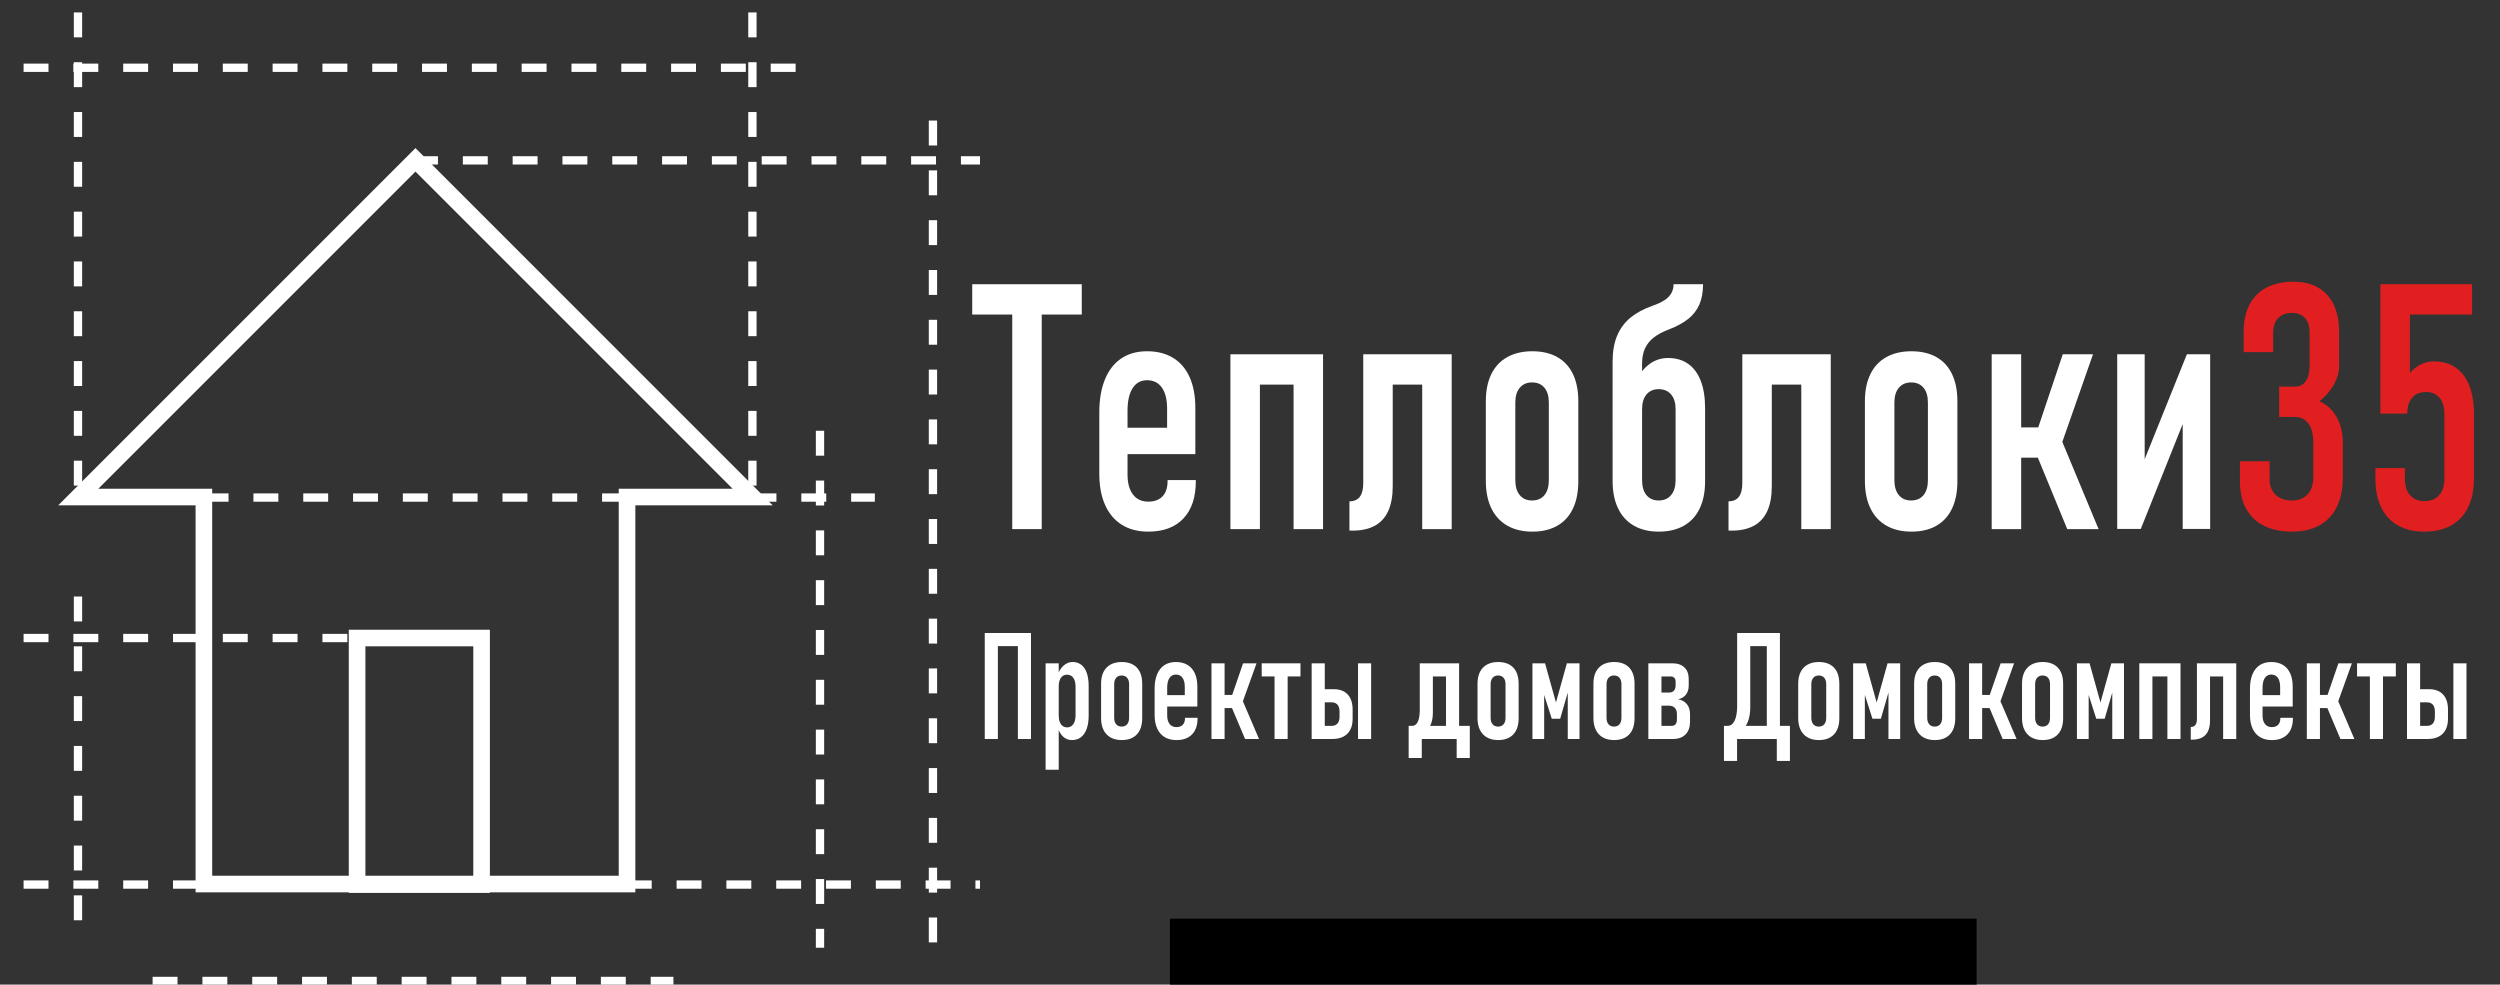 <?xml version="1.0" encoding="UTF-8" standalone="no"?>
<svg
xmlns:dc="http://purl.org/dc/elements/1.1/"
xmlns:cc="http://creativecommons.org/ns#"
xmlns:rdf="http://www.w3.org/1999/02/22-rdf-syntax-ns#"
xmlns:svg="http://www.w3.org/2000/svg"
xmlns="http://www.w3.org/2000/svg"
version="1.1"
id="svg509"
viewBox="0 0 584 230"
height="230"
width="584">

<rect x="0" y="0" width="584" height="230" fill="#333333" stroke="none"/>

<g
id="layer1">
<path
transform="matrix(3.479,0,0,-3.479,49.568,204.571)"
d="m 0,0 27.298,0 0,25.985 7.648,0 L 13.649,47.282 -7.648,25.985 0,25.985 0,0 Z m 28.413,-1.115 -29.528,0 0,25.986 -9.224,0 23.988,23.987 23.988,-23.987 -9.224,0 0,-25.986 z"
style="fill:#ffffff;fill-opacity:1;fill-rule:nonzero;stroke:none"
id="path40396" />
<path
transform="matrix(3.479,0,0,-3.479,-515.586,1395.559)"
id="path40398"
style="fill:#ffffff;fill-opacity:1;fill-rule:nonzero;stroke:none"
d="m 163.545,367.45 -1.673,0 0,0.558 1.673,0 0,-0.558 z m 3.344,0 -1.672,0 0,0.558 1.672,0 0,-0.558 z m 3.345,0 -1.672,0 0,0.558 1.672,0 0,-0.558 z m 3.345,0 -1.672,0 0,0.558 1.672,0 0,-0.558 z m 3.344,0 -1.673,0 0,0.558 1.673,0 0,-0.558 z m 3.344,0 -1.672,0 0,0.558 1.672,0 0,-0.558 z m 3.345,0 -1.672,0 0,0.558 1.672,0 0,-0.558 z m 3.345,0 -1.673,0 0,0.558 1.673,0 0,-0.558 z m 3.344,0 -1.673,0 0,0.558 1.673,0 0,-0.558 z m 3.344,0 -1.672,0 0,0.558 1.672,0 0,-0.558 z m 3.345,0 -1.672,0 0,0.558 1.672,0 0,-0.558 z m 3.344,0 -1.673,0 0,0.558 1.673,0 0,-0.558 z m 3.344,0 -1.672,0 0,0.558 1.672,0 0,-0.558 z m 3.264,0 -1.591,0 0,0.558 1.591,0 0,-0.558 z" />
<path
transform="matrix(3.479,0,0,-3.479,-515.586,1395.559)"
id="path40400"
style="fill:#ffffff;fill-opacity:1;fill-rule:nonzero;stroke:none"
d="m 191.958,341.465 -1.672,0 0,0.557 1.672,0 0,-0.557 z m 3.344,0 -1.672,0 0,0.557 1.672,0 0,-0.557 z m 3.345,0 -1.673,0 0,0.557 1.673,0 0,-0.557 z m 3.344,0 -1.672,0 0,0.557 1.672,0 0,-0.557 z m 3.344,0 -1.672,0 0,0.557 1.672,0 0,-0.557 z m 3.345,0 -1.672,0 0,0.557 1.672,0 0,-0.557 z m 3.345,0 -1.673,0 0,0.557 1.673,0 0,-0.557 z m 1.977,0 -0.306,0 0,0.557 0.306,0 0,-0.557 z" />
<path
transform="matrix(3.479,0,0,-3.479,-515.586,1395.559)"
id="path40402"
style="fill:#ffffff;fill-opacity:1;fill-rule:nonzero;stroke:none"
d="m 177.606,390.091 -1.673,0 0,0.558 1.673,0 0,-0.558 z m 3.344,0 -1.672,0 0,0.558 1.672,0 0,-0.558 z m 3.344,0 -1.672,0 0,0.558 1.672,0 0,-0.558 z m 3.345,0 -1.673,0 0,0.558 1.673,0 0,-0.558 z m 3.344,0 -1.672,0 0,0.558 1.672,0 0,-0.558 z m 3.345,0 -1.672,0 0,0.558 1.672,0 0,-0.558 z m 3.344,0 -1.672,0 0,0.558 1.672,0 0,-0.558 z m 3.345,0 -1.673,0 0,0.558 1.673,0 0,-0.558 z m 3.344,0 -1.672,0 0,0.558 1.672,0 0,-0.558 z m 3.345,0 -1.672,0 0,0.558 1.672,0 0,-0.558 z m 3.344,0 -1.673,0 0,0.558 1.673,0 0,-0.558 z m 2.952,0 -1.28,0 0,0.558 1.28,0 0,-0.558 z" />
<path
transform="matrix(3.479,0,0,-3.479,-515.586,1395.559)"
id="path40404"
style="fill:#ffffff;fill-opacity:1;fill-rule:nonzero;stroke:none"
d="m 151.456,341.465 -1.673,0 0,0.557 1.673,0 0,-0.557 z m 3.343,0 -1.672,0 0,0.557 1.672,0 0,-0.557 z m 3.345,0 -1.672,0 0,0.557 1.672,0 0,-0.557 z m 3.345,0 -1.673,0 0,0.557 1.673,0 0,-0.557 z" />
<path
transform="matrix(3.479,0,0,-3.479,-515.586,1395.559)"
id="path40406"
style="fill:#ffffff;fill-opacity:1;fill-rule:nonzero;stroke:none"
d="m 151.456,358.018 -1.673,0 0,0.558 1.673,0 0,-0.558 z m 3.343,0 -1.672,0 0,0.558 1.672,0 0,-0.558 z m 3.345,0 -1.672,0 0,0.558 1.672,0 0,-0.558 z m 3.345,0 -1.673,0 0,0.558 1.673,0 0,-0.558 z m 3.344,0 -1.672,0 0,0.558 1.672,0 0,-0.558 z m 3.344,0 -1.672,0 0,0.558 1.672,0 0,-0.558 z m 3.345,0 -1.672,0 0,0.558 1.672,0 0,-0.558 z" />
<path
transform="matrix(3.479,0,0,-3.479,-515.586,1395.559)"
id="path40410"
style="fill:#ffffff;fill-opacity:1;fill-rule:nonzero;stroke:none"
d="m 203.538,370.542 -0.558,0 0,1.672 0.558,0 0,-1.672 z m 0,-3.345 -0.558,0 0,1.673 0.558,0 0,-1.673 z m 0,-3.344 -0.558,0 0,1.672 0.558,0 0,-1.672 z m 0,-3.345 -0.558,0 0,1.672 0.558,0 0,-1.672 z m 0,-3.344 -0.558,0 0,1.673 0.558,0 0,-1.673 z m 0,-3.345 -0.558,0 0,1.673 0.558,0 0,-1.673 z m 0,-3.344 -0.558,0 0,1.672 0.558,0 0,-1.672 z m 0,-3.344 -0.558,0 0,1.672 0.558,0 0,-1.672 z m 0,-3.346 -0.558,0 0,1.674 0.558,0 0,-1.674 z m 0,-3.344 -0.558,0 0,1.672 0.558,0 0,-1.672 z m 0,-2.939 -0.558,0 0,1.268 0.558,0 0,-1.268 z" />
<path
transform="matrix(3.479,0,0,-3.479,-515.586,1395.559)"
id="path40412"
style="fill:#ffffff;fill-opacity:1;fill-rule:nonzero;stroke:none"
d="m 211.122,391.37 -0.557,0 0,1.673 0.557,0 0,-1.673 z m 0,-3.344 -0.557,0 0,1.672 0.557,0 0,-1.672 z m 0,-3.345 -0.557,0 0,1.672 0.557,0 0,-1.672 z m 0,-3.345 -0.557,0 0,1.672 0.557,0 0,-1.672 z m 0,-3.344 -0.557,0 0,1.673 0.557,0 0,-1.673 z m 0,-3.344 -0.557,0 0,1.672 0.557,0 0,-1.672 z m 0,-3.345 -0.557,0 0,1.672 0.557,0 0,-1.672 z m 0,-3.345 -0.557,0 0,1.673 0.557,0 0,-1.673 z m 0,-3.344 -0.557,0 0,1.673 0.557,0 0,-1.673 z m 0,-3.344 -0.557,0 0,1.672 0.557,0 0,-1.672 z m 0,-3.345 -0.557,0 0,1.672 0.557,0 0,-1.672 z m 0,-3.344 -0.557,0 0,1.673 0.557,0 0,-1.673 z m 0,-3.345 -0.557,0 0,1.672 0.557,0 0,-1.672 z m 0,-3.343 -0.557,0 0,1.672 0.557,0 0,-1.672 z m 0,-3.346 -0.557,0 0,1.672 0.557,0 0,-1.672 z m 0,-3.344 -0.557,0 0,1.672 0.557,0 0,-1.672 z m 0,-3.344 -0.557,0 0,1.672 0.557,0 0,-1.672 z" />
<path
transform="matrix(3.479,0,0,-3.479,-515.586,1395.559)"
id="path40414"
style="fill:#ffffff;fill-opacity:1;fill-rule:nonzero;stroke:none"
d="m 151.456,396.309 -1.673,0 0,0.558 1.673,0 0,-0.558 z m 3.343,0 -1.672,0 0,0.558 1.672,0 0,-0.558 z m 3.345,0 -1.672,0 0,0.558 1.672,0 0,-0.558 z m 3.345,0 -1.673,0 0,0.558 1.673,0 0,-0.558 z m 3.344,0 -1.672,0 0,0.558 1.672,0 0,-0.558 z m 3.344,0 -1.672,0 0,0.558 1.672,0 0,-0.558 z m 3.345,0 -1.672,0 0,0.558 1.672,0 0,-0.558 z m 3.345,0 -1.673,0 0,0.558 1.673,0 0,-0.558 z m 3.343,0 -1.672,0 0,0.558 1.672,0 0,-0.558 z m 3.345,0 -1.672,0 0,0.558 1.672,0 0,-0.558 z m 3.345,0 -1.673,0 0,0.558 1.673,0 0,-0.558 z m 3.345,0 -1.673,0 0,0.558 1.673,0 0,-0.558 z m 3.343,0 -1.672,0 0,0.558 1.672,0 0,-0.558 z m 3.345,0 -1.672,0 0,0.558 1.672,0 0,-0.558 z m 3.345,0 -1.673,0 0,0.558 1.673,0 0,-0.558 z m 3.344,0 -1.672,0 0,0.558 1.672,0 0,-0.558 z" />
<path
transform="matrix(3.479,0,0,-3.479,-515.586,1395.559)"
id="path40416"
style="fill:#ffffff;fill-opacity:1;fill-rule:nonzero;stroke:none"
d="m 160.119,334.994 -1.672,0 0,0.557 1.672,0 0,-0.557 z m 3.344,0 -1.672,0 0,0.557 1.672,0 0,-0.557 z m 3.345,0 -1.673,0 0,0.557 1.673,0 0,-0.557 z m 3.345,0 -1.673,0 0,0.557 1.673,0 0,-0.557 z m 3.344,0 -1.672,0 0,0.557 1.672,0 0,-0.557 z m 3.344,0 -1.672,0 0,0.557 1.672,0 0,-0.557 z m 3.345,0 -1.673,0 0,0.557 1.673,0 0,-0.557 z m 3.344,0 -1.672,0 0,0.557 1.672,0 0,-0.557 z m 3.345,0 -1.672,0 0,0.557 1.672,0 0,-0.557 z m 3.344,0 -1.672,0 0,0.557 1.672,0 0,-0.557 z m 3.2,0 -1.528,0 0,0.557 1.528,0 0,-0.557 z" />
<path
transform="matrix(3.479,0,0,-3.479,-515.586,1395.559)"
id="path40420"
style="fill:#ffffff;fill-opacity:1;fill-rule:nonzero;stroke:none"
d="m 153.715,398.631 -0.558,0 0,1.672 0.558,0 0,-1.672 z m 0,-3.344 -0.558,0 0,1.673 0.558,0 0,-1.673 z m 0,-3.344 -0.558,0 0,1.672 0.558,0 0,-1.672 z m 0,-3.345 -0.558,0 0,1.672 0.558,0 0,-1.672 z m 0,-3.345 -0.558,0 0,1.673 0.558,0 0,-1.673 z m 0,-3.344 -0.558,0 0,1.673 0.558,0 0,-1.673 z m 0,-3.344 -0.558,0 0,1.672 0.558,0 0,-1.672 z m 0,-3.345 -0.558,0 0,1.672 0.558,0 0,-1.672 z m 0,-3.345 -0.558,0 0,1.673 0.558,0 0,-1.673 z m 0,-3.343 -0.558,0 0,1.672 0.558,0 0,-1.672 z" />
<path
transform="matrix(3.479,0,0,-3.479,-515.586,1395.559)"
id="path40422"
style="fill:#ffffff;fill-opacity:1;fill-rule:nonzero;stroke:none"
d="m 153.715,359.412 -0.558,0 0,1.673 0.558,0 0,-1.673 z m 0,-3.345 -0.558,0 0,1.673 0.558,0 0,-1.673 z m 0,-3.344 -0.558,0 0,1.672 0.558,0 0,-1.672 z m 0,-3.344 -0.558,0 0,1.672 0.558,0 0,-1.672 z m 0,-3.346 -0.558,0 0,1.674 0.558,0 0,-1.674 z m 0,-3.344 -0.558,0 0,1.672 0.558,0 0,-1.672 z m 0,-3.343 -0.558,0 0,1.672 0.558,0 0,-1.672 z" />
<path
transform="matrix(3.479,0,0,-3.479,-515.586,1395.559)"
id="path40424"
style="fill:#ffffff;fill-opacity:1;fill-rule:nonzero;stroke:none"
d="m 199,398.631 -0.558,0 0,1.672 0.558,0 0,-1.672 z m 0,-3.344 -0.558,0 0,1.673 0.558,0 0,-1.673 z m 0,-3.344 -0.558,0 0,1.672 0.558,0 0,-1.672 z m 0,-3.345 -0.558,0 0,1.672 0.558,0 0,-1.672 z m 0,-3.345 -0.558,0 0,1.673 0.558,0 0,-1.673 z m 0,-3.344 -0.558,0 0,1.673 0.558,0 0,-1.673 z m 0,-3.344 -0.558,0 0,1.672 0.558,0 0,-1.672 z m 0,-3.345 -0.558,0 0,1.672 0.558,0 0,-1.672 z m 0,-3.345 -0.558,0 0,1.673 0.558,0 0,-1.673 z m 0,-3.343 -0.558,0 0,1.672 0.558,0 0,-1.672 z" />
<path
transform="matrix(3.479,0,0,-3.479,-515.586,1395.559)"
id="path40426"
style="fill:#ffffff;fill-opacity:1;fill-rule:nonzero;stroke:none"
d="m 172.735,342.301 7.244,0 0,15.439 -7.244,0 0,-15.439 z m 8.358,-1.115 -9.474,0 0,17.668 9.474,0 0,-17.668 z" />
<g
id="text76667"
style="font-style:normal;font-variant:normal;font-weight:normal;font-stretch:normal;font-size:77.324px;font-family:'Bahnschrift Condensed';-inkscape-font-specification:'Bahnschrift Condensed, ';text-align:center;letter-spacing:4.307px;word-spacing:1.192px;writing-mode:lr-tb;text-anchor:middle;fill:#ffffff;fill-opacity:1;stroke:none;stroke-width:1px;stroke-linecap:butt;stroke-linejoin:miter;stroke-opacity:1"
transform="matrix(0.96,0,0,1.042,1,-68)">
<path
id="path912"
style="font-style:normal;font-variant:normal;font-weight:normal;font-stretch:normal;font-size:77.324px;font-family:'Bahnschrift Condensed';-inkscape-font-specification:'Bahnschrift Condensed, ';text-align:center;letter-spacing:0.795px;text-anchor:middle"
d="m 245.273,133.472 7.174,0 0,50.404 -7.174,0 z m -9.741,-4.493 26.656,0 0,6.796 -26.656,0 z" />
<path
id="path914"
style="font-style:normal;font-variant:normal;font-weight:normal;font-stretch:normal;font-size:77.324px;font-family:'Bahnschrift Condensed';-inkscape-font-specification:'Bahnschrift Condensed, ';text-align:center;letter-spacing:0.795px;text-anchor:middle"
d="m 278.386,184.443 q -3.776,0 -6.437,-1.529 -2.662,-1.529 -4.078,-4.436 -1.416,-2.907 -1.416,-7.023 l 0,-13.705 q 0,-4.342 1.378,-7.438 1.378,-3.096 3.983,-4.701 2.605,-1.605 6.267,-1.605 3.7,0 6.343,1.491 2.643,1.491 4.021,4.342 1.378,2.851 1.378,6.89 l 0,10.345 -18.349,0 0,-5.928 11.478,0 0,-4.266 q 0,-3.058 -1.265,-4.719 -1.265,-1.661 -3.606,-1.661 -2.265,0 -3.511,1.775 -1.246,1.775 -1.246,5.059 l 0,14.309 q 0,2.869 1.321,4.474 1.321,1.605 3.738,1.605 2.228,0 3.455,-1.189 1.227,-1.189 1.227,-3.379 l 0,-0.264 6.872,0 0,0.264 q 0,5.399 -3.02,8.344 -3.02,2.945 -8.533,2.945 z" />
<path
id="path916"
style="font-style:normal;font-variant:normal;font-weight:normal;font-stretch:normal;font-size:77.324px;font-family:'Bahnschrift Condensed';-inkscape-font-specification:'Bahnschrift Condensed, ';text-align:center;letter-spacing:0.795px;text-anchor:middle"
d="m 313.727,144.686 7.174,0 0,39.191 -7.174,0 z m -15.367,0 7.174,0 0,39.191 -7.174,0 z m 4.266,0 15.178,0 0,6.796 -15.178,0 z" />
<path
id="path918"
style="font-style:normal;font-variant:normal;font-weight:normal;font-stretch:normal;font-size:77.324px;font-family:'Bahnschrift Condensed';-inkscape-font-specification:'Bahnschrift Condensed, ';text-align:center;letter-spacing:0.795px;text-anchor:middle"
d="m 327.321,177.647 q 1.699,0 2.53,-1.019 0.831,-1.019 0.831,-3.096 l 0,-28.845 7.174,0 0,29.525 q 0,3.36 -1.076,5.569 -1.076,2.209 -3.247,3.323 -2.171,1.114 -5.456,1.114 l -0.755,0 z m 17.707,-32.961 7.174,0 0,39.191 -7.174,0 z m -9.552,0 13.101,0 0,6.796 -13.101,0 z" />
<path
id="path920"
style="font-style:normal;font-variant:normal;font-weight:normal;font-stretch:normal;font-size:77.324px;font-family:'Bahnschrift Condensed';-inkscape-font-specification:'Bahnschrift Condensed, ';text-align:center;letter-spacing:0.795px;text-anchor:middle"
d="m 371.837,184.443 q -3.549,0 -6.098,-1.34 -2.549,-1.34 -3.889,-3.889 -1.34,-2.549 -1.34,-6.135 l 0,-17.896 q 0,-3.549 1.34,-6.06 1.34,-2.511 3.889,-3.813 2.549,-1.303 6.098,-1.303 3.549,0 6.06,1.303 2.511,1.303 3.813,3.813 1.303,2.511 1.303,6.06 l 0,18.01 q 0,3.549 -1.303,6.079 -1.303,2.53 -3.813,3.851 -2.511,1.321 -6.06,1.321 z m -0.075,-6.985 q 1.926,0 3.002,-1.189 1.076,-1.189 1.076,-3.379 l 0,-17.405 q 0,-2.114 -1.076,-3.304 -1.076,-1.189 -3.002,-1.189 -1.888,0 -2.983,1.189 -1.095,1.189 -1.095,3.304 l 0,17.405 q 0,2.152 1.076,3.36 1.076,1.208 3.002,1.208 z" />
<path
id="path922"
style="font-style:normal;font-variant:normal;font-weight:normal;font-stretch:normal;font-size:77.324px;font-family:'Bahnschrift Condensed';-inkscape-font-specification:'Bahnschrift Condensed, ';text-align:center;letter-spacing:0.795px;text-anchor:middle"
d="m 402.609,184.443 q -3.549,0 -6.079,-1.34 -2.53,-1.34 -3.851,-3.889 -1.321,-2.549 -1.321,-6.135 l 0,-16.273 5.022,-5.022 q 1.472,-3.058 3.606,-4.663 2.133,-1.605 4.889,-1.605 2.832,0 4.852,1.303 2.02,1.303 3.077,3.813 1.057,2.511 1.057,6.06 l 0,16.499 q 0,3.549 -1.321,6.079 -1.321,2.53 -3.851,3.851 -2.53,1.321 -6.079,1.321 z m -0.038,-6.985 q 1.926,0 3.02,-1.208 1.095,-1.208 1.095,-3.36 l 0,-15.895 q 0,-2.114 -1.095,-3.304 -1.095,-1.189 -3.02,-1.189 -1.888,0 -2.964,1.189 -1.076,1.189 -1.076,3.304 l 0,15.895 q 0,2.19 1.076,3.379 1.076,1.189 2.964,1.189 z m -11.213,-31.073 q 0,-3.436 1.095,-5.852 1.095,-2.416 3.228,-4.04 2.133,-1.623 5.38,-2.681 1.775,-0.566 2.907,-1.246 1.133,-0.68 1.68,-1.567 0.547,-0.887 0.547,-2.02 l 7.174,0 q 0,2.681 -0.906,4.568 -0.906,1.888 -2.7,3.209 -1.793,1.321 -4.663,2.341 -2.265,0.793 -3.7,1.812 -1.435,1.019 -2.152,2.454 -0.717,1.435 -0.717,3.511 l 0,16.084 -7.174,0 z" />
<path
id="path924"
style="font-style:normal;font-variant:normal;font-weight:normal;font-stretch:normal;font-size:77.324px;font-family:'Bahnschrift Condensed';-inkscape-font-specification:'Bahnschrift Condensed, ';text-align:center;letter-spacing:0.795px;text-anchor:middle"
d="m 419.563,177.647 q 1.699,0 2.53,-1.019 0.831,-1.019 0.831,-3.096 l 0,-28.845 7.174,0 0,29.525 q 0,3.36 -1.076,5.569 -1.076,2.209 -3.247,3.323 -2.171,1.114 -5.456,1.114 l -0.755,0 z m 17.707,-32.961 7.174,0 0,39.191 -7.174,0 z m -9.552,0 13.101,0 0,6.796 -13.101,0 z" />
<path
id="path926"
style="font-style:normal;font-variant:normal;font-weight:normal;font-stretch:normal;font-size:77.324px;font-family:'Bahnschrift Condensed';-inkscape-font-specification:'Bahnschrift Condensed, ';text-align:center;letter-spacing:0.795px;text-anchor:middle"
d="m 464.079,184.443 q -3.549,0 -6.098,-1.34 -2.549,-1.34 -3.889,-3.889 -1.34,-2.549 -1.34,-6.135 l 0,-17.896 q 0,-3.549 1.34,-6.06 1.34,-2.511 3.889,-3.813 2.549,-1.303 6.098,-1.303 3.549,0 6.06,1.303 2.511,1.303 3.813,3.813 1.303,2.511 1.303,6.06 l 0,18.01 q 0,3.549 -1.303,6.079 -1.303,2.53 -3.813,3.851 -2.511,1.321 -6.06,1.321 z m -0.075,-6.985 q 1.926,0 3.002,-1.189 1.076,-1.189 1.076,-3.379 l 0,-17.405 q 0,-2.114 -1.076,-3.304 -1.076,-1.189 -3.002,-1.189 -1.888,0 -2.983,1.189 -1.095,1.189 -1.095,3.304 l 0,17.405 q 0,2.152 1.076,3.36 1.076,1.208 3.002,1.208 z" />
<path
id="path928"
style="font-style:normal;font-variant:normal;font-weight:normal;font-stretch:normal;font-size:77.324px;font-family:'Bahnschrift Condensed';-inkscape-font-specification:'Bahnschrift Condensed, ';text-align:center;letter-spacing:0.795px;text-anchor:middle"
d="m 494.739,161.6 6.154,-16.915 7.362,0 -8.42,22.163 z m -11.138,-16.915 7.174,0 0,39.191 -7.174,0 z m 11.1,22.88 5.248,-5.097 9.665,21.408 -7.627,0 z m -7.362,-6.494 13.215,0 0,6.796 -13.215,0 z" />
<path
id="path930"
style="font-style:normal;font-variant:normal;font-weight:normal;font-stretch:normal;font-size:77.324px;font-family:'Bahnschrift Condensed';-inkscape-font-specification:'Bahnschrift Condensed, ';text-align:center;letter-spacing:0.795px;text-anchor:middle"
d="m 530.08,183.838 0,-26.58 0.906,0.982 -11.1,25.598 -5.739,0 0,-39.153 6.683,0 0,26.58 -0.906,-0.982 11.176,-25.598 5.663,0 0,39.153 z" />
<path
id="path932"
style="fill:#e21f20;fill-opacity:1"
d="m 556.699,184.443 q -4.04,0 -6.872,-1.321 -2.832,-1.321 -4.323,-3.832 -1.491,-2.511 -1.491,-6.098 l 0,-4.531 7.211,0 0,4.002 q 0,1.51 0.661,2.586 0.661,1.076 1.888,1.642 1.227,0.566 2.926,0.566 2.454,0 3.813,-1.397 1.359,-1.397 1.359,-3.927 l 0,-7.589 q 0,-2.756 -1.17,-4.285 -1.17,-1.529 -3.285,-1.529 l -3.851,0 0,-6.796 3.851,0 q 1.661,0 2.605,-1.208 0.944,-1.208 0.944,-3.398 l 0,-7.551 q 0,-2.077 -1.133,-3.228 -1.133,-1.152 -3.171,-1.152 -1.435,0 -2.454,0.529 -1.019,0.529 -1.567,1.51 -0.547,0.982 -0.547,2.379 l 0,4.38 -7.174,0 0,-4.531 q 0,-3.549 1.416,-6.079 1.416,-2.53 4.134,-3.851 2.718,-1.321 6.569,-1.321 5.286,0 8.193,2.945 2.907,2.945 2.907,8.344 l 0,7.702 q 0,2.001 -1.246,4.04 -1.246,2.039 -3.511,3.776 2.681,1.095 4.172,3.549 1.491,2.454 1.491,5.777 l 0,7.778 q 0,3.851 -1.454,6.569 -1.454,2.718 -4.229,4.134 -2.775,1.416 -6.664,1.416 z" />
<path
id="path934"
style="fill:#e21f20;fill-opacity:1"
d="m 588.907,184.443 q -3.776,0 -6.456,-1.397 -2.681,-1.397 -4.078,-4.059 -1.397,-2.662 -1.397,-6.437 l 0,-2.341 7.174,0 0,2.341 q 0,2.416 1.265,3.738 1.265,1.321 3.492,1.321 2.303,0 3.587,-1.34 1.284,-1.34 1.284,-3.757 l 0,-14.347 q 0,-2.416 -1.189,-3.719 -1.189,-1.303 -3.304,-1.303 -2.152,0 -3.36,1.265 -1.208,1.265 -1.208,3.568 l -6.532,0 0,-28.996 22.314,0 0,6.796 -15.14,0 0,13.139 q 1.095,-1.246 2.662,-1.944 1.567,-0.698 3.19,-0.698 3.096,0 5.286,1.397 2.19,1.397 3.323,4.059 1.133,2.662 1.133,6.437 l 0,14.347 q 0,3.776 -1.416,6.456 -1.416,2.681 -4.115,4.078 -2.7,1.397 -6.513,1.397 z" />
</g>
<g
id="text76671"
style="font-style:normal;font-variant:normal;font-weight:normal;font-stretch:normal;font-size:33.924px;line-height:100%;font-family:'Bahnschrift Condensed';-inkscape-font-specification:'Bahnschrift Condensed, ';text-align:start;letter-spacing:-0.43px;word-spacing:0px;writing-mode:lr-tb;text-anchor:start;fill:#ffffff;fill-opacity:1;stroke:none;stroke-width:1px;stroke-linecap:butt;stroke-linejoin:miter;stroke-opacity:1"
transform="matrix(0.973,0,0,1.028,1,-68)">
<path
id="path937"
style="font-style:normal;font-variant:normal;font-weight:normal;font-stretch:normal;font-size:33.924px;line-height:100%;font-family:'Bahnschrift Condensed';-inkscape-font-specification:'Bahnschrift Condensed, ';text-align:start;letter-spacing:0px;word-spacing:0px;writing-mode:lr-tb;text-anchor:start"
d="m 243.346,209.989 3.147,0 0,24.085 -3.147,0 z m -7.951,0 3.147,0 0,24.085 -3.147,0 z m 2.104,0 7.404,0 0,2.982 -7.404,0 z" />
<path
id="path939"
style="font-style:normal;font-variant:normal;font-weight:normal;font-stretch:normal;font-size:33.924px;line-height:100%;font-family:'Bahnschrift Condensed';-inkscape-font-specification:'Bahnschrift Condensed, ';text-align:start;letter-spacing:0px;word-spacing:0px;writing-mode:lr-tb;text-anchor:start"
d="m 250.005,216.879 3.147,0 0,24.184 -3.147,0 z m 6.328,17.442 q -1.226,0 -2.129,-0.779 -0.903,-0.779 -1.284,-2.17 l 0.232,-2.667 q 0,0.861 0.24,1.474 0.24,0.613 0.696,0.936 0.456,0.323 1.085,0.323 0.944,0 1.483,-0.737 0.538,-0.737 0.538,-2.062 l 0,-6.46 q 0,-1.275 -0.538,-1.996 -0.538,-0.721 -1.483,-0.721 -0.629,0 -1.085,0.315 -0.456,0.315 -0.696,0.911 -0.24,0.596 -0.24,1.425 l -0.348,-2.385 q 0.53,-1.507 1.507,-2.327 0.977,-0.82 2.17,-0.82 1.226,0 2.095,0.638 0.87,0.638 1.317,1.863 0.447,1.226 0.447,2.965 l 0,6.709 q 0,1.756 -0.472,3.006 -0.472,1.251 -1.367,1.905 -0.894,0.654 -2.17,0.654 z" />
<path
id="path941"
style="font-style:normal;font-variant:normal;font-weight:normal;font-stretch:normal;font-size:33.924px;line-height:100%;font-family:'Bahnschrift Condensed';-inkscape-font-specification:'Bahnschrift Condensed, ';text-align:start;letter-spacing:0px;word-spacing:0px;writing-mode:lr-tb;text-anchor:start"
d="m 268.292,234.322 q -1.557,0 -2.675,-0.588 -1.118,-0.588 -1.706,-1.706 -0.588,-1.118 -0.588,-2.692 l 0,-7.851 q 0,-1.557 0.588,-2.659 0.588,-1.102 1.706,-1.673 1.118,-0.571 2.675,-0.571 1.557,0 2.659,0.571 1.102,0.571 1.673,1.673 0.571,1.102 0.571,2.659 l 0,7.901 q 0,1.557 -0.571,2.667 -0.571,1.11 -1.673,1.69 -1.102,0.58 -2.659,0.58 z m -0.033,-3.064 q 0.845,0 1.317,-0.522 0.472,-0.522 0.472,-1.483 l 0,-7.636 q 0,-0.928 -0.472,-1.449 -0.472,-0.522 -1.317,-0.522 -0.828,0 -1.309,0.522 -0.48,0.522 -0.48,1.449 l 0,7.636 q 0,0.944 0.472,1.474 0.472,0.53 1.317,0.53 z" />
<path
id="path943"
style="font-style:normal;font-variant:normal;font-weight:normal;font-stretch:normal;font-size:33.924px;line-height:100%;font-family:'Bahnschrift Condensed';-inkscape-font-specification:'Bahnschrift Condensed, ';text-align:start;letter-spacing:0px;word-spacing:0px;writing-mode:lr-tb;text-anchor:start"
d="m 281.411,234.322 q -1.656,0 -2.824,-0.671 -1.168,-0.671 -1.789,-1.946 -0.621,-1.275 -0.621,-3.081 l 0,-6.013 q 0,-1.905 0.605,-3.263 0.605,-1.358 1.748,-2.062 1.143,-0.704 2.75,-0.704 1.623,0 2.783,0.654 1.159,0.654 1.764,1.905 0.605,1.251 0.605,3.023 l 0,4.539 -8.05,0 0,-2.601 5.036,0 0,-1.872 q 0,-1.342 -0.555,-2.071 -0.555,-0.729 -1.582,-0.729 -0.994,0 -1.54,0.779 -0.547,0.779 -0.547,2.22 l 0,6.278 q 0,1.259 0.58,1.963 0.58,0.704 1.64,0.704 0.977,0 1.516,-0.522 0.538,-0.522 0.538,-1.483 l 0,-0.116 3.015,0 0,0.116 q 0,2.369 -1.325,3.661 -1.325,1.292 -3.744,1.292 z" />
<path
id="path945"
style="font-style:normal;font-variant:normal;font-weight:normal;font-stretch:normal;font-size:33.924px;line-height:100%;font-family:'Bahnschrift Condensed';-inkscape-font-specification:'Bahnschrift Condensed, ';text-align:start;letter-spacing:0px;word-spacing:0px;writing-mode:lr-tb;text-anchor:start"
d="m 294.712,224.3 2.7,-7.421 3.23,0 -3.694,9.723 z m -4.886,-7.421 3.147,0 0,17.194 -3.147,0 z m 4.87,10.038 2.302,-2.236 4.24,9.392 -3.346,0 z m -3.23,-2.849 5.798,0 0,2.982 -5.798,0 z" />
<path
id="path947"
style="font-style:normal;font-variant:normal;font-weight:normal;font-stretch:normal;font-size:33.924px;line-height:100%;font-family:'Bahnschrift Condensed';-inkscape-font-specification:'Bahnschrift Condensed, ';text-align:start;letter-spacing:0px;word-spacing:0px;writing-mode:lr-tb;text-anchor:start"
d="m 304.966,216.879 3.147,0 0,17.194 -3.147,0 z m -3.081,0 9.309,0 0,2.982 -9.309,0 z" />
<path
id="path949"
style="font-style:normal;font-variant:normal;font-weight:normal;font-stretch:normal;font-size:33.924px;line-height:100%;font-family:'Bahnschrift Condensed';-inkscape-font-specification:'Bahnschrift Condensed, ';text-align:start;letter-spacing:0px;word-spacing:0px;writing-mode:lr-tb;text-anchor:start"
d="m 325.009,216.879 3.147,0 0,17.194 -3.147,0 z m -9.243,14.212 2.899,0 q 0.911,0 1.408,-0.53 0.497,-0.53 0.497,-1.491 l 0,-1.292 q 0,-0.646 -0.224,-1.102 -0.224,-0.456 -0.654,-0.696 -0.431,-0.24 -1.027,-0.24 l -2.899,0 0,-2.982 3.445,0 q 1.425,0 2.435,0.538 1.01,0.538 1.54,1.565 0.53,1.027 0.53,2.485 l 0,2.153 q 0,1.441 -0.563,2.468 -0.563,1.027 -1.656,1.565 -1.093,0.538 -2.617,0.538 l -3.114,0 z m -1.888,-14.212 3.147,0 0,17.194 -3.147,0 z" />
<path
id="path951"
style="font-style:normal;font-variant:normal;font-weight:normal;font-stretch:normal;font-size:33.924px;line-height:100%;font-family:'Bahnschrift Condensed';-inkscape-font-specification:'Bahnschrift Condensed, ';text-align:start;letter-spacing:0px;word-spacing:0px;writing-mode:lr-tb;text-anchor:start"
d="m 337.631,231.091 0.398,0 q 0.563,0 0.969,-0.414 0.406,-0.414 0.621,-1.201 0.215,-0.787 0.215,-1.913 l 0,-10.684 3.147,0 0,11.148 q 0,2.518 -1.193,3.785 -1.193,1.267 -3.429,1.267 l -0.729,0 z m -0.464,0 3.147,0 0,7.305 -3.147,0 z m 0,0 12.837,0 0,2.982 -12.837,0 z m 11.529,0 3.147,0 0,7.305 -3.147,0 z m -2.567,-14.212 3.147,0 0,17.194 -3.147,0 z m -4.191,0 5.748,0 0,2.982 -5.748,0 z" />
<path
id="path953"
style="font-style:normal;font-variant:normal;font-weight:normal;font-stretch:normal;font-size:33.924px;line-height:100%;font-family:'Bahnschrift Condensed';-inkscape-font-specification:'Bahnschrift Condensed, ';text-align:start;letter-spacing:0px;word-spacing:0px;writing-mode:lr-tb;text-anchor:start"
d="m 358.667,234.322 q -1.557,0 -2.675,-0.588 -1.118,-0.588 -1.706,-1.706 -0.588,-1.118 -0.588,-2.692 l 0,-7.851 q 0,-1.557 0.588,-2.659 0.588,-1.102 1.706,-1.673 1.118,-0.571 2.675,-0.571 1.557,0 2.659,0.571 1.102,0.571 1.673,1.673 0.571,1.102 0.571,2.659 l 0,7.901 q 0,1.557 -0.571,2.667 -0.571,1.11 -1.673,1.69 -1.102,0.58 -2.659,0.58 z m -0.033,-3.064 q 0.845,0 1.317,-0.522 0.472,-0.522 0.472,-1.483 l 0,-7.636 q 0,-0.928 -0.472,-1.449 -0.472,-0.522 -1.317,-0.522 -0.828,0 -1.309,0.522 -0.48,0.522 -0.48,1.449 l 0,7.636 q 0,0.944 0.472,1.474 0.472,0.53 1.317,0.53 z" />
<path
id="path955"
style="font-style:normal;font-variant:normal;font-weight:normal;font-stretch:normal;font-size:33.924px;line-height:100%;font-family:'Bahnschrift Condensed';-inkscape-font-specification:'Bahnschrift Condensed, ';text-align:start;letter-spacing:0px;word-spacing:0px;writing-mode:lr-tb;text-anchor:start"
d="m 375.149,216.879 3.031,0 0,17.194 -2.816,0 0,-12.191 0.282,0.729 -2.104,6.858 -2.021,0 -2.203,-6.526 0.381,-1.06 0,12.191 -2.816,0 0,-17.194 3.031,0 2.617,8.895 z" />
<path
id="path957"
style="font-style:normal;font-variant:normal;font-weight:normal;font-stretch:normal;font-size:33.924px;line-height:100%;font-family:'Bahnschrift Condensed';-inkscape-font-specification:'Bahnschrift Condensed, ';text-align:start;letter-spacing:0px;word-spacing:0px;writing-mode:lr-tb;text-anchor:start"
d="m 386.495,234.322 q -1.557,0 -2.675,-0.588 -1.118,-0.588 -1.706,-1.706 -0.588,-1.118 -0.588,-2.692 l 0,-7.851 q 0,-1.557 0.588,-2.659 0.588,-1.102 1.706,-1.673 1.118,-0.571 2.675,-0.571 1.557,0 2.659,0.571 1.102,0.571 1.673,1.673 0.571,1.102 0.571,2.659 l 0,7.901 q 0,1.557 -0.571,2.667 -0.571,1.11 -1.673,1.69 -1.102,0.58 -2.659,0.58 z m -0.033,-3.064 q 0.845,0 1.317,-0.522 0.472,-0.522 0.472,-1.483 l 0,-7.636 q 0,-0.928 -0.472,-1.449 -0.472,-0.522 -1.317,-0.522 -0.828,0 -1.309,0.522 -0.48,0.522 -0.48,1.449 l 0,7.636 q 0,0.944 0.472,1.474 0.472,0.53 1.317,0.53 z" />
<path
id="path959"
style="font-style:normal;font-variant:normal;font-weight:normal;font-stretch:normal;font-size:33.924px;line-height:100%;font-family:'Bahnschrift Condensed';-inkscape-font-specification:'Bahnschrift Condensed, ';text-align:start;letter-spacing:0px;word-spacing:0px;writing-mode:lr-tb;text-anchor:start"
d="m 396.699,231.091 3.628,0 q 0.596,0 0.919,-0.373 0.323,-0.373 0.323,-1.085 l 0,-1.242 q 0,-0.894 -0.513,-1.391 -0.513,-0.497 -1.391,-0.497 l -2.965,0 0,-2.982 2.965,0 q 0.762,0 1.176,-0.422 0.414,-0.422 0.414,-1.184 l 0,-0.944 q 0,-0.513 -0.323,-0.812 -0.323,-0.298 -0.903,-0.298 l -3.329,0 0,-2.982 3.777,0 q 1.872,0 2.899,0.936 1.027,0.936 1.027,2.642 l 0,1.458 q 0,1.259 -0.671,2.079 -0.671,0.82 -1.897,1.052 1.375,0.232 2.129,1.11 0.754,0.878 0.754,2.286 l 0,1.69 q 0,1.872 -1.077,2.907 -1.077,1.035 -3.048,1.035 l -3.893,0 z m -1.988,-14.212 3.147,0 0,17.194 -3.147,0 z" />
<path
id="path961"
style="font-style:normal;font-variant:normal;font-weight:normal;font-stretch:normal;font-size:33.924px;line-height:100%;font-family:'Bahnschrift Condensed';-inkscape-font-specification:'Bahnschrift Condensed, ';text-align:start;letter-spacing:0px;word-spacing:0px;writing-mode:lr-tb;text-anchor:start"
d="m 413.329,231.091 0.398,0 q 1.093,0 1.698,-1.184 0.605,-1.184 0.605,-3.338 l 0,-16.581 3.147,0 0,16.879 q 0,1.955 -0.605,3.354 -0.605,1.4 -1.748,2.129 -1.143,0.729 -2.766,0.729 l -0.729,0 z m -0.464,0 3.147,0 0,7.967 -3.147,0 z m 0,0 13.831,0 0,2.982 -13.831,0 z m 12.688,0 3.147,0 0,7.967 -3.147,0 z m -2.402,-21.103 3.147,0 0,24.085 -3.147,0 z m -5.019,0 6.245,0 0,2.982 -6.245,0 z" />
<path
id="path963"
style="font-style:normal;font-variant:normal;font-weight:normal;font-stretch:normal;font-size:33.924px;line-height:100%;font-family:'Bahnschrift Condensed';-inkscape-font-specification:'Bahnschrift Condensed, ';text-align:start;letter-spacing:0px;word-spacing:0px;writing-mode:lr-tb;text-anchor:start"
d="m 435.658,234.322 q -1.557,0 -2.675,-0.588 -1.118,-0.588 -1.706,-1.706 -0.588,-1.118 -0.588,-2.692 l 0,-7.851 q 0,-1.557 0.588,-2.659 0.588,-1.102 1.706,-1.673 1.118,-0.571 2.675,-0.571 1.557,0 2.659,0.571 1.102,0.571 1.673,1.673 0.571,1.102 0.571,2.659 l 0,7.901 q 0,1.557 -0.571,2.667 -0.571,1.11 -1.673,1.69 -1.102,0.58 -2.659,0.58 z m -0.033,-3.064 q 0.845,0 1.317,-0.522 0.472,-0.522 0.472,-1.483 l 0,-7.636 q 0,-0.928 -0.472,-1.449 -0.472,-0.522 -1.317,-0.522 -0.828,0 -1.309,0.522 -0.48,0.522 -0.48,1.449 l 0,7.636 q 0,0.944 0.472,1.474 0.472,0.53 1.317,0.53 z" />
<path
id="path965"
style="font-style:normal;font-variant:normal;font-weight:normal;font-stretch:normal;font-size:33.924px;line-height:100%;font-family:'Bahnschrift Condensed';-inkscape-font-specification:'Bahnschrift Condensed, ';text-align:start;letter-spacing:0px;word-spacing:0px;writing-mode:lr-tb;text-anchor:start"
d="m 452.14,216.879 3.031,0 0,17.194 -2.816,0 0,-12.191 0.282,0.729 -2.104,6.858 -2.021,0 -2.203,-6.526 0.381,-1.06 0,12.191 -2.816,0 0,-17.194 3.031,0 2.617,8.895 z" />
<path
id="path967"
style="font-style:normal;font-variant:normal;font-weight:normal;font-stretch:normal;font-size:33.924px;line-height:100%;font-family:'Bahnschrift Condensed';-inkscape-font-specification:'Bahnschrift Condensed, ';text-align:start;letter-spacing:0px;word-spacing:0px;writing-mode:lr-tb;text-anchor:start"
d="m 463.486,234.322 q -1.557,0 -2.675,-0.588 -1.118,-0.588 -1.706,-1.706 -0.588,-1.118 -0.588,-2.692 l 0,-7.851 q 0,-1.557 0.588,-2.659 0.588,-1.102 1.706,-1.673 1.118,-0.571 2.675,-0.571 1.557,0 2.659,0.571 1.102,0.571 1.673,1.673 0.571,1.102 0.571,2.659 l 0,7.901 q 0,1.557 -0.571,2.667 -0.571,1.11 -1.673,1.69 -1.102,0.58 -2.659,0.58 z m -0.033,-3.064 q 0.845,0 1.317,-0.522 0.472,-0.522 0.472,-1.483 l 0,-7.636 q 0,-0.928 -0.472,-1.449 -0.472,-0.522 -1.317,-0.522 -0.828,0 -1.309,0.522 -0.48,0.522 -0.48,1.449 l 0,7.636 q 0,0.944 0.472,1.474 0.472,0.53 1.317,0.53 z" />
<path
id="path969"
style="font-style:normal;font-variant:normal;font-weight:normal;font-stretch:normal;font-size:33.924px;line-height:100%;font-family:'Bahnschrift Condensed';-inkscape-font-specification:'Bahnschrift Condensed, ';text-align:start;letter-spacing:0px;word-spacing:0px;writing-mode:lr-tb;text-anchor:start"
d="m 476.589,224.3 2.7,-7.421 3.23,0 -3.694,9.723 z m -4.886,-7.421 3.147,0 0,17.194 -3.147,0 z m 4.87,10.038 2.302,-2.236 4.24,9.392 -3.346,0 z m -3.23,-2.849 5.798,0 0,2.982 -5.798,0 z" />
<path
id="path971"
style="font-style:normal;font-variant:normal;font-weight:normal;font-stretch:normal;font-size:33.924px;line-height:100%;font-family:'Bahnschrift Condensed';-inkscape-font-specification:'Bahnschrift Condensed, ';text-align:start;letter-spacing:0px;word-spacing:0px;writing-mode:lr-tb;text-anchor:start"
d="m 489.393,234.322 q -1.557,0 -2.675,-0.588 -1.118,-0.588 -1.706,-1.706 -0.588,-1.118 -0.588,-2.692 l 0,-7.851 q 0,-1.557 0.588,-2.659 0.588,-1.102 1.706,-1.673 1.118,-0.571 2.675,-0.571 1.557,0 2.659,0.571 1.102,0.571 1.673,1.673 0.571,1.102 0.571,2.659 l 0,7.901 q 0,1.557 -0.571,2.667 -0.571,1.11 -1.673,1.69 -1.102,0.58 -2.659,0.58 z m -0.033,-3.064 q 0.845,0 1.317,-0.522 0.472,-0.522 0.472,-1.483 l 0,-7.636 q 0,-0.928 -0.472,-1.449 -0.472,-0.522 -1.317,-0.522 -0.828,0 -1.309,0.522 -0.48,0.522 -0.48,1.449 l 0,7.636 q 0,0.944 0.472,1.474 0.472,0.53 1.317,0.53 z" />
<path
id="path973"
style="font-style:normal;font-variant:normal;font-weight:normal;font-stretch:normal;font-size:33.924px;line-height:100%;font-family:'Bahnschrift Condensed';-inkscape-font-specification:'Bahnschrift Condensed, ';text-align:start;letter-spacing:0px;word-spacing:0px;writing-mode:lr-tb;text-anchor:start"
d="m 505.874,216.879 3.031,0 0,17.194 -2.816,0 0,-12.191 0.282,0.729 -2.104,6.858 -2.021,0 -2.203,-6.526 0.381,-1.06 0,12.191 -2.816,0 0,-17.194 3.031,0 2.617,8.895 z" />
<path
id="path975"
style="font-style:normal;font-variant:normal;font-weight:normal;font-stretch:normal;font-size:33.924px;line-height:100%;font-family:'Bahnschrift Condensed';-inkscape-font-specification:'Bahnschrift Condensed, ';text-align:start;letter-spacing:0px;word-spacing:0px;writing-mode:lr-tb;text-anchor:start"
d="m 519.325,216.879 3.147,0 0,17.194 -3.147,0 z m -6.742,0 3.147,0 0,17.194 -3.147,0 z m 1.872,0 6.659,0 0,2.982 -6.659,0 z" />
<path
id="path977"
style="font-style:normal;font-variant:normal;font-weight:normal;font-stretch:normal;font-size:33.924px;line-height:100%;font-family:'Bahnschrift Condensed';-inkscape-font-specification:'Bahnschrift Condensed, ';text-align:start;letter-spacing:0px;word-spacing:0px;writing-mode:lr-tb;text-anchor:start"
d="m 524.94,231.34 q 0.745,0 1.11,-0.447 0.364,-0.447 0.364,-1.358 l 0,-12.655 3.147,0 0,12.953 q 0,1.474 -0.472,2.443 -0.472,0.969 -1.425,1.458 -0.952,0.489 -2.394,0.489 l -0.331,0 z m 7.769,-14.461 3.147,0 0,17.194 -3.147,0 z m -4.191,0 5.748,0 0,2.982 -5.748,0 z" />
<path
id="path979"
style="font-style:normal;font-variant:normal;font-weight:normal;font-stretch:normal;font-size:33.924px;line-height:100%;font-family:'Bahnschrift Condensed';-inkscape-font-specification:'Bahnschrift Condensed, ';text-align:start;letter-spacing:0px;word-spacing:0px;writing-mode:lr-tb;text-anchor:start"
d="m 544.386,234.322 q -1.656,0 -2.824,-0.671 -1.168,-0.671 -1.789,-1.946 -0.621,-1.275 -0.621,-3.081 l 0,-6.013 q 0,-1.905 0.605,-3.263 0.605,-1.358 1.748,-2.062 1.143,-0.704 2.75,-0.704 1.623,0 2.783,0.654 1.159,0.654 1.764,1.905 0.605,1.251 0.605,3.023 l 0,4.539 -8.05,0 0,-2.601 5.036,0 0,-1.872 q 0,-1.342 -0.555,-2.071 -0.555,-0.729 -1.582,-0.729 -0.994,0 -1.54,0.779 -0.547,0.779 -0.547,2.22 l 0,6.278 q 0,1.259 0.58,1.963 0.58,0.704 1.64,0.704 0.977,0 1.516,-0.522 0.538,-0.522 0.538,-1.483 l 0,-0.116 3.015,0 0,0.116 q 0,2.369 -1.325,3.661 -1.325,1.292 -3.744,1.292 z" />
<path
id="path981"
style="font-style:normal;font-variant:normal;font-weight:normal;font-stretch:normal;font-size:33.924px;line-height:100%;font-family:'Bahnschrift Condensed';-inkscape-font-specification:'Bahnschrift Condensed, ';text-align:start;letter-spacing:0px;word-spacing:0px;writing-mode:lr-tb;text-anchor:start"
d="m 557.688,224.3 2.7,-7.421 3.23,0 -3.694,9.723 z m -4.886,-7.421 3.147,0 0,17.194 -3.147,0 z m 4.87,10.038 2.302,-2.236 4.24,9.392 -3.346,0 z m -3.23,-2.849 5.798,0 0,2.982 -5.798,0 z" />
<path
id="path983"
style="font-style:normal;font-variant:normal;font-weight:normal;font-stretch:normal;font-size:33.924px;line-height:100%;font-family:'Bahnschrift Condensed';-inkscape-font-specification:'Bahnschrift Condensed, ';text-align:start;letter-spacing:0px;word-spacing:0px;writing-mode:lr-tb;text-anchor:start"
d="m 567.941,216.879 3.147,0 0,17.194 -3.147,0 z m -3.081,0 9.309,0 0,2.982 -9.309,0 z" />
<path
id="path985"
style="font-style:normal;font-variant:normal;font-weight:normal;font-stretch:normal;font-size:33.924px;line-height:100%;font-family:'Bahnschrift Condensed';-inkscape-font-specification:'Bahnschrift Condensed, ';text-align:start;letter-spacing:0px;word-spacing:0px;writing-mode:lr-tb;text-anchor:start"
d="m 587.984,216.879 3.147,0 0,17.194 -3.147,0 z m -9.243,14.212 2.899,0 q 0.911,0 1.408,-0.53 0.497,-0.53 0.497,-1.491 l 0,-1.292 q 0,-0.646 -0.224,-1.102 -0.224,-0.456 -0.654,-0.696 -0.431,-0.24 -1.027,-0.24 l -2.899,0 0,-2.982 3.445,0 q 1.425,0 2.435,0.538 1.01,0.538 1.54,1.565 0.53,1.027 0.53,2.485 l 0,2.153 q 0,1.441 -0.563,2.468 -0.563,1.027 -1.656,1.565 -1.093,0.538 -2.617,0.538 l -3.114,0 z m -1.888,-14.212 3.147,0 0,17.194 -3.147,0 z" />
</g>

<flowRoot style="font-style:normal;font-weight:normal;font-size:40px;font-family:sans-serif;fill:#000000;fill-opacity:1;stroke:none;stroke-width:1px;stroke-linecap:butt;stroke-linejoin:miter;stroke-opacity:1" id="flowRoot931" xml:space="preserve">
<flowRegion id="flowRegion933">
<rect y="214.607" x="273.297" height="40.305" width="188.444" id="rect935" />
</flowRegion><flowPara id="flowPara937" />
</flowRoot>

</g>
</svg>
